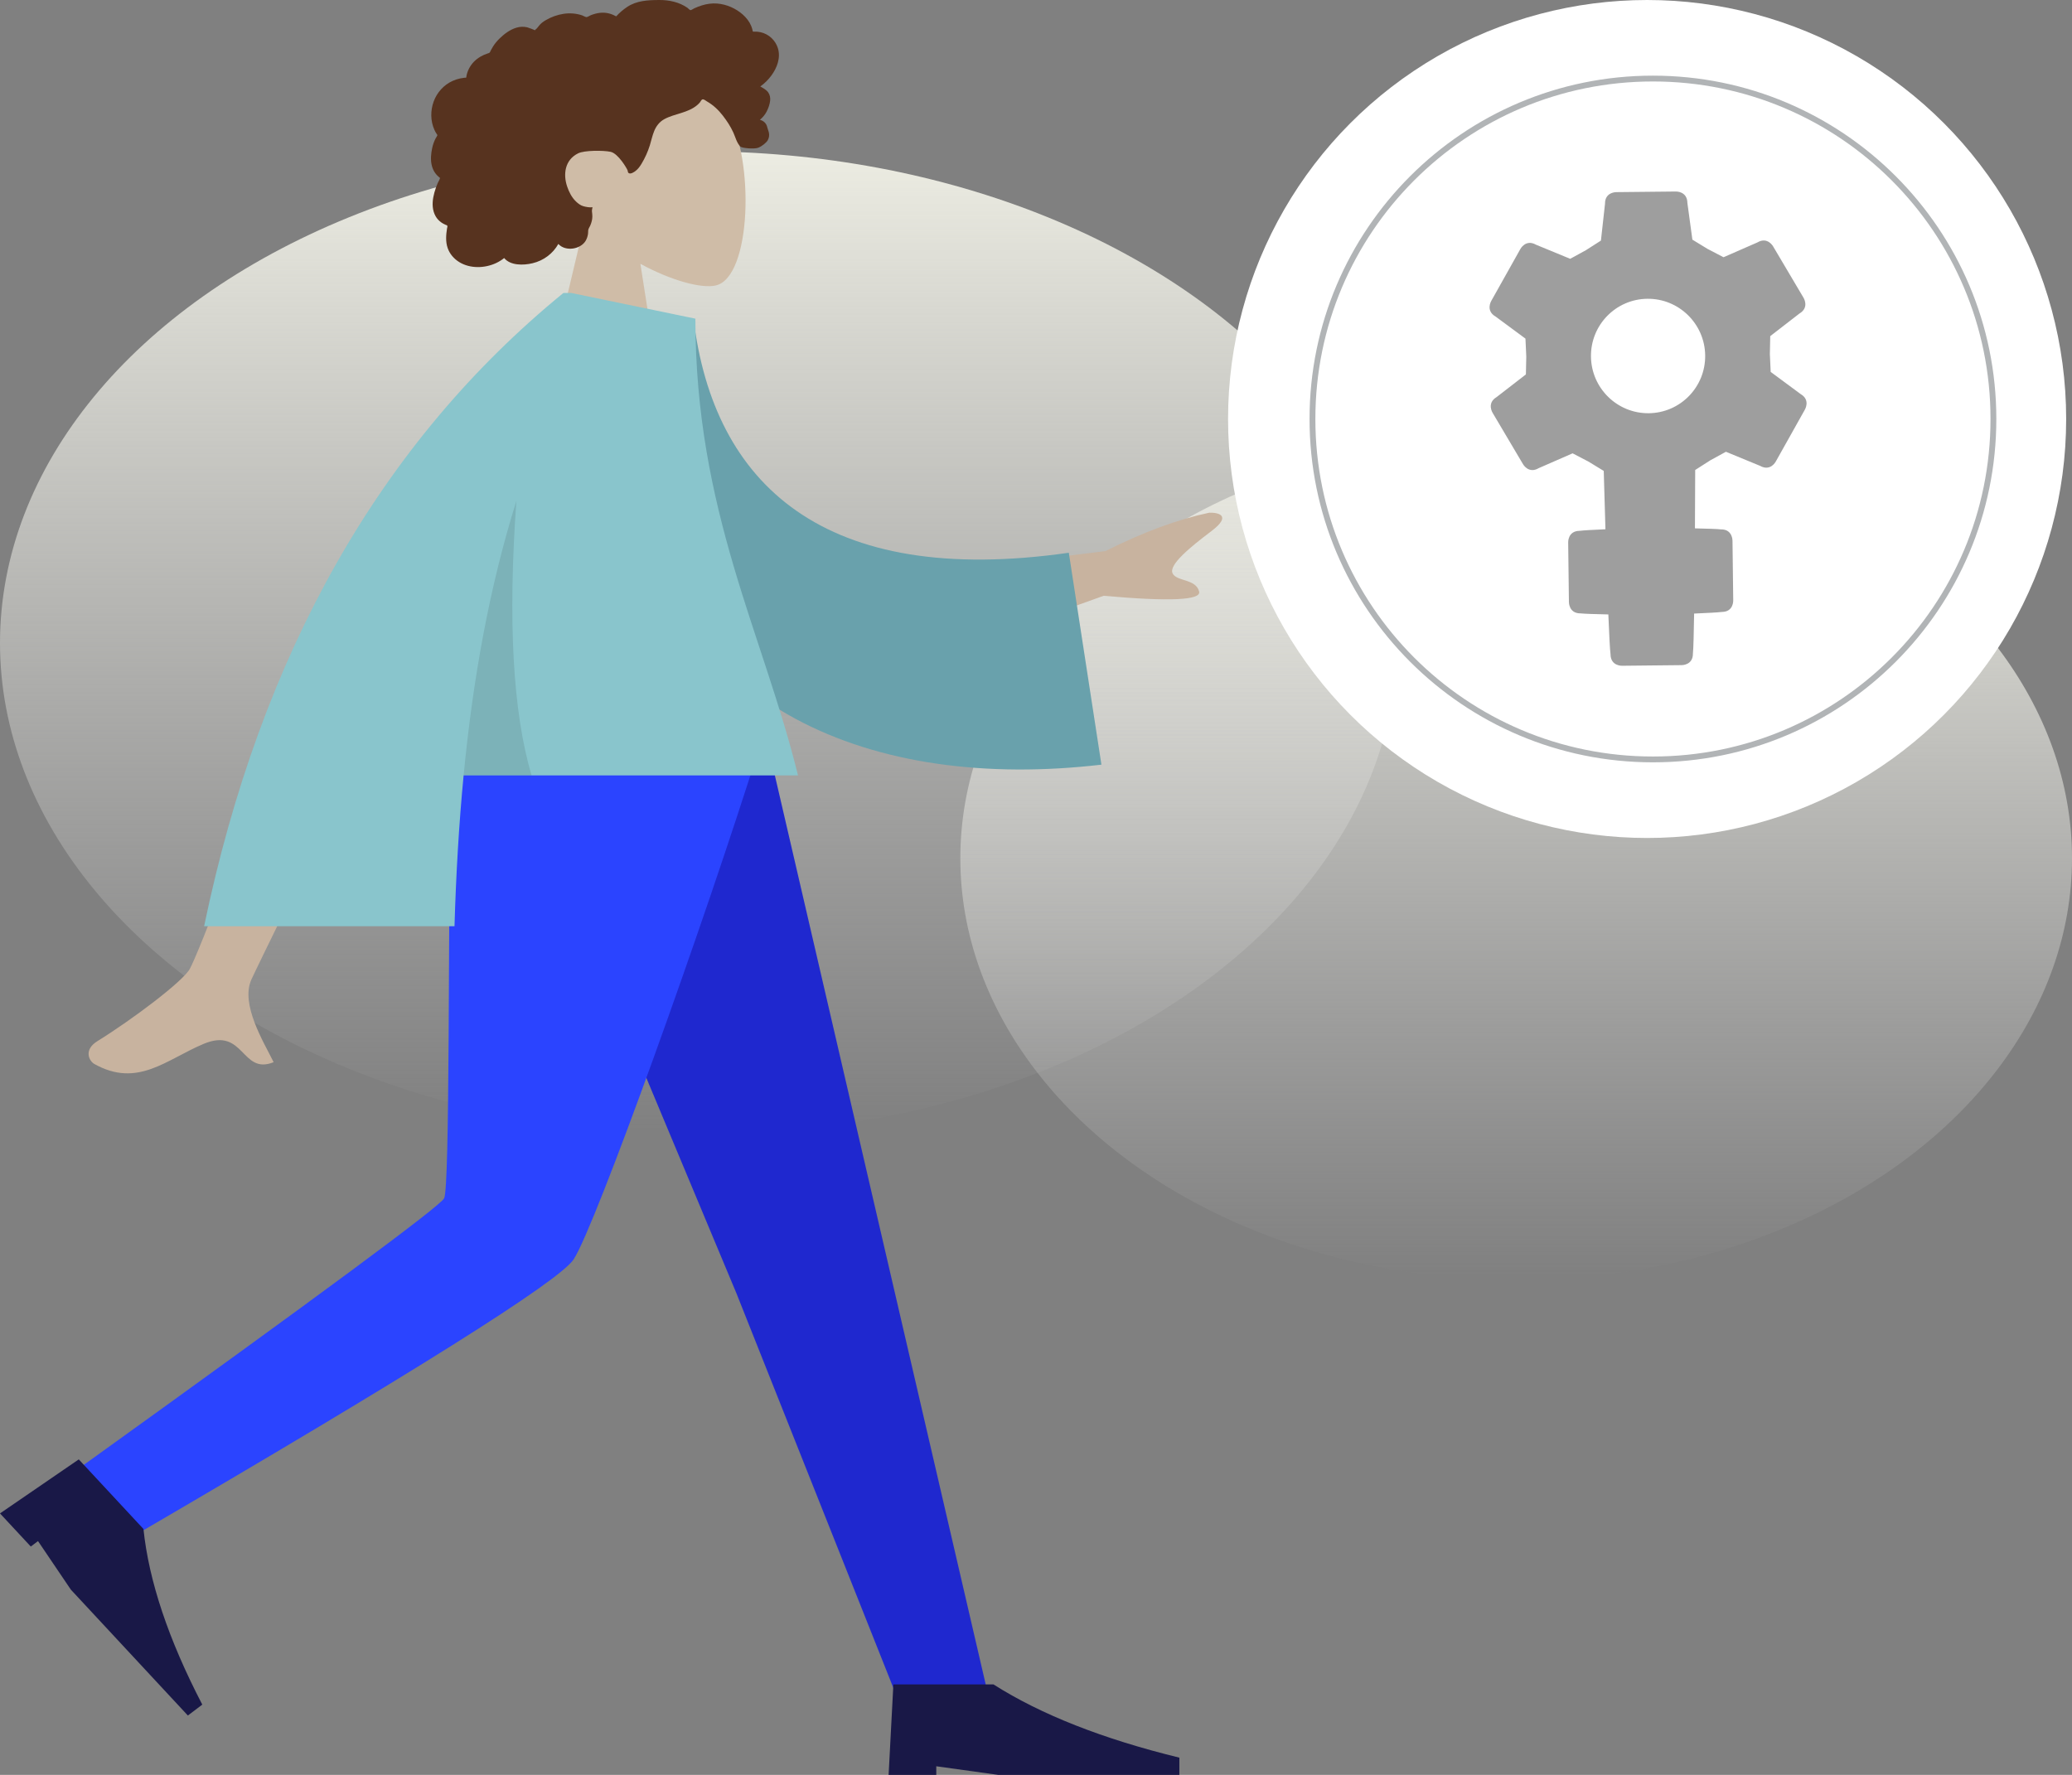 <svg width="356" height="305" viewBox="0 0 356 305" fill="none" xmlns="http://www.w3.org/2000/svg">
<rect x="0" y="0" width="356" height="305" fill="#808080" stroke="none"/>
<ellipse cx="260.5" cy="147.5" rx="95.5" ry="72.5" fill="url(#paint0_linear_1279_20045)"/>
<ellipse cx="120" cy="110.5" rx="120" ry="84.5" fill="url(#paint1_linear_1279_20045)"/>
<ellipse cx="282.999" cy="72" rx="71.999" ry="72" fill="white"/>
<path d="M342.498 72C342.498 104.309 316.307 130.5 283.999 130.5C251.691 130.5 225.5 104.309 225.5 72C225.5 39.691 251.691 13.5 283.999 13.5C316.307 13.5 342.498 39.691 342.498 72Z" fill="white" stroke="#B1B4B6"/>
<path d="M309.342 67.691C306.984 65.954 304.229 63.911 304.229 63.911L304.088 60.836L304.154 57.76C304.154 57.76 306.859 55.661 309.173 53.875C310.938 52.828 309.865 51.154 309.865 51.154L307.479 47.124L307.046 46.391L304.66 42.36C304.66 42.36 303.708 40.614 301.943 41.661C299.267 42.836 296.128 44.203 296.128 44.203L293.401 42.783L290.776 41.182C290.776 41.182 290.31 37.781 289.919 34.877C289.894 32.819 287.913 32.91 287.913 32.91L283.242 32.959L282.392 32.968L277.722 33.016C277.722 33.016 275.739 32.966 275.764 35.022C275.445 37.934 275.063 41.343 275.063 41.343L272.477 42.998L269.785 44.474C269.785 44.474 266.614 43.172 263.91 42.053C262.12 41.042 261.212 42.807 261.212 42.807L258.926 46.885L258.51 47.626L256.224 51.704C256.224 51.704 255.193 53.399 256.983 54.41C259.34 56.147 262.096 58.19 262.096 58.19L262.237 61.264L262.171 64.341C262.171 64.341 259.466 66.44 257.152 68.225C255.385 69.276 256.458 70.95 256.458 70.95L258.844 74.98L259.277 75.713L261.663 79.744C261.663 79.744 262.615 81.49 264.38 80.443C267.056 79.268 270.195 77.901 270.195 77.901L272.922 79.321L275.547 80.922C275.547 80.922 275.668 85.378 275.839 90.952C273.61 91.048 271.98 91.139 271.396 91.218C269.343 91.239 269.437 93.224 269.437 93.224L269.495 97.906L269.506 98.757L269.563 103.438C269.563 103.438 269.517 105.425 271.569 105.405C272.183 105.474 273.944 105.534 276.337 105.586C276.475 109.022 276.608 111.658 276.712 112.439C276.737 114.497 278.718 114.406 278.718 114.406L283.39 114.357L284.239 114.348L288.911 114.3C288.911 114.3 290.894 114.35 290.869 112.293C290.954 111.511 291.022 108.875 291.075 105.437C293.483 105.335 295.256 105.237 295.867 105.155C297.888 105.134 297.794 103.15 297.794 103.15L297.736 98.468L297.726 97.617L297.668 92.935C297.668 92.935 297.714 90.948 295.692 90.97C295.107 90.903 293.46 90.844 291.215 90.794C291.248 85.219 291.26 80.764 291.26 80.764L293.846 79.109L296.538 77.633C296.538 77.633 299.709 78.935 302.413 80.054C304.203 81.064 305.111 79.299 305.111 79.299L307.397 75.222L307.813 74.481L310.098 70.403C310.098 70.403 311.13 68.708 309.34 67.697L309.342 67.691ZM283.283 71.009C277.864 71.065 273.417 66.708 273.351 61.277C273.285 55.846 277.624 51.398 283.043 51.343C288.462 51.287 292.909 55.644 292.975 61.075C293.041 66.506 288.702 70.954 283.283 71.009Z" fill="#9E9E9E"/>
<path fill-rule="evenodd" clip-rule="evenodd" d="M100.47 38.116C96.696 34.112 94.142 29.205 94.569 23.707C95.798 7.865 120.195 11.351 124.941 19.346C129.687 27.341 129.123 47.623 122.989 49.052C120.543 49.622 115.333 48.226 110.029 45.336L113.358 66.623H93.703L100.47 38.116Z" fill="#CFBCA7"/>
<path fill-rule="evenodd" clip-rule="evenodd" d="M133.648 8.262C133.241 6.969 132.146 5.861 130.671 5.533C130.313 5.453 129.944 5.421 129.575 5.434C129.443 5.439 129.406 5.474 129.345 5.39C129.299 5.328 129.298 5.177 129.279 5.104C129.22 4.878 129.147 4.655 129.057 4.437C128.748 3.695 128.229 3.039 127.604 2.485C126.434 1.451 124.853 0.736 123.211 0.607C122.313 0.536 121.42 0.668 120.571 0.933C120.131 1.07 119.704 1.24 119.289 1.428C119.164 1.485 118.758 1.762 118.632 1.745C118.494 1.725 118.215 1.413 118.102 1.335C116.709 0.369 114.988 -0.011 113.253 0C111.294 0.014 109.408 0.102 107.774 1.181C107.428 1.41 107.099 1.66 106.785 1.924C106.62 2.062 106.46 2.206 106.307 2.356C106.215 2.447 106.126 2.539 106.039 2.634C105.893 2.795 105.916 2.848 105.711 2.736C104.925 2.304 104.014 2.102 103.096 2.204C102.551 2.264 102.021 2.412 101.518 2.607C101.346 2.673 100.95 2.938 100.767 2.94C100.586 2.943 100.194 2.698 100.008 2.635C98.999 2.299 97.912 2.216 96.853 2.371C95.76 2.532 94.686 2.926 93.759 3.471C93.314 3.733 92.925 4.023 92.613 4.413C92.478 4.581 92.356 4.759 92.203 4.915C92.114 5.007 91.937 5.1 91.889 5.216C91.918 5.147 90.693 4.72 90.578 4.693C89.962 4.547 89.335 4.577 88.733 4.756C87.599 5.093 86.625 5.849 85.824 6.625C85.412 7.023 85.052 7.463 84.746 7.932C84.6 8.156 84.466 8.387 84.344 8.623C84.284 8.737 84.245 8.88 84.166 8.983C84.066 9.116 83.998 9.119 83.815 9.176C82.888 9.47 82.042 9.967 81.398 10.639C80.747 11.319 80.324 12.156 80.147 13.037C80.137 13.089 80.13 13.304 80.097 13.332C80.051 13.371 79.864 13.354 79.794 13.361C79.549 13.387 79.307 13.426 79.067 13.477C78.626 13.572 78.197 13.71 77.79 13.892C76.206 14.601 75.074 15.929 74.519 17.423C73.938 18.991 73.948 20.788 74.643 22.326C74.755 22.575 74.889 22.816 75.046 23.045C75.142 23.185 75.174 23.185 75.111 23.332C75.041 23.496 74.914 23.654 74.831 23.814C74.561 24.336 74.372 24.889 74.252 25.454C74.057 26.38 73.96 27.354 74.153 28.288C74.243 28.721 74.399 29.145 74.637 29.531C74.759 29.728 74.901 29.915 75.061 30.088C75.145 30.177 75.233 30.263 75.326 30.345C75.379 30.392 75.448 30.433 75.493 30.485C75.603 30.613 75.626 30.508 75.57 30.695C75.49 30.958 75.311 31.216 75.201 31.471C75.087 31.734 74.985 32 74.891 32.269C74.701 32.814 74.541 33.369 74.44 33.933C74.248 35.016 74.281 36.17 74.848 37.164C75.091 37.59 75.438 37.963 75.86 38.253C76.067 38.395 76.29 38.517 76.525 38.618C76.645 38.669 76.799 38.691 76.854 38.797C76.913 38.91 76.825 39.135 76.805 39.262C76.631 40.363 76.543 41.52 76.906 42.6C77.24 43.594 77.974 44.472 78.928 45.053C80.779 46.181 83.273 46.117 85.218 45.215C85.724 44.979 86.199 44.687 86.622 44.342C87.699 45.653 89.915 45.612 91.489 45.238C93.451 44.773 95.024 43.54 95.931 41.921C97.171 43.285 99.773 42.842 100.633 41.362C100.843 41 100.968 40.601 101.029 40.197C101.062 39.984 101.041 39.77 101.065 39.559C101.096 39.291 101.295 39.03 101.409 38.77C101.631 38.264 101.769 37.742 101.775 37.197C101.778 36.912 101.738 36.635 101.708 36.352C101.681 36.098 101.759 35.861 101.804 35.61C101.301 35.685 100.688 35.562 100.214 35.431C99.749 35.301 99.313 34.96 98.985 34.649C98.223 33.927 97.757 32.979 97.439 32.037C96.74 29.968 97.026 27.485 99.329 26.349C100.401 25.82 103.615 25.822 104.892 26.084C106.236 26.358 107.759 29.038 107.834 29.289C107.88 29.445 107.857 29.638 108.015 29.742C108.363 29.97 108.937 29.574 109.194 29.378C109.637 29.041 109.953 28.592 110.227 28.137C110.823 27.145 111.304 26.081 111.644 24.996C111.906 24.159 112.073 23.296 112.415 22.48C112.756 21.668 113.293 20.943 114.127 20.483C115.035 19.983 116.076 19.719 117.073 19.405C118.061 19.093 119.032 18.713 119.798 18.052C119.966 17.906 120.13 17.752 120.266 17.581C120.373 17.446 120.478 17.187 120.641 17.102C120.895 16.968 121.265 17.315 121.484 17.441C122.565 18.061 123.467 18.927 124.195 19.873C124.919 20.814 125.512 21.719 125.995 22.769C126.353 23.548 126.576 24.546 127.206 25.184C127.487 25.469 129.575 25.642 130.252 25.393C130.929 25.144 131.687 24.498 131.914 24.093C132.146 23.678 132.202 23.223 132.103 22.769C132.044 22.502 131.925 22.253 131.86 21.991C131.805 21.77 131.755 21.562 131.636 21.36C131.411 20.978 131.027 20.703 130.564 20.588C131.046 20.186 131.446 19.706 131.722 19.169C132.009 18.611 132.252 17.932 132.321 17.319C132.378 16.822 132.291 16.306 131.99 15.879C131.674 15.43 131.114 15.138 130.629 14.858C131.369 14.335 132.003 13.698 132.523 12.993C133.536 11.623 134.162 9.896 133.648 8.262Z" fill="#57331F"/>
<path fill-rule="evenodd" clip-rule="evenodd" d="M87.159 128.08L126.536 222.26L154.136 291.675H169.874L131.935 128.08L87.159 128.08Z" fill="#1F28CF"/>
<path fill-rule="evenodd" clip-rule="evenodd" d="M77.426 128.08C76.998 160.395 77.307 203.902 76.31 205.917C75.645 207.259 54.965 222.56 14.271 251.818L22.382 264.286C70.696 236.124 96.088 220.167 98.558 216.415C102.263 210.787 120.878 158.995 130.562 128.08H77.426Z" fill="#2B44FF"/>
<path fill-rule="evenodd" clip-rule="evenodd" d="M-0.001 260.069L13.534 250.786L24.647 262.742C25.581 271.696 28.951 281.756 34.756 292.923L32.279 294.799L12.17 273.164L6.53 264.824L5.291 265.762L-0.001 260.069Z" fill="#191847"/>
<path fill-rule="evenodd" clip-rule="evenodd" d="M152.676 305L153.495 289.455H170.693C178.848 294.637 189.494 298.831 202.632 302.039V305H171.512L160.865 303.52V305H152.676Z" fill="#191847"/>
<path fill-rule="evenodd" clip-rule="evenodd" d="M157.586 98.691L189.921 94.704C196.389 91.452 202.339 89.251 207.772 88.1C209.301 88.059 211.733 88.562 208.11 91.292C204.487 94.022 200.811 97.042 201.456 98.499C202.102 99.956 205.471 99.414 206.029 101.655C206.401 103.149 200.933 103.392 189.624 102.383L163.387 111.785L157.586 98.691ZM56.011 105.456L73.944 105.517C54.279 145.515 44.026 166.458 43.184 168.345C41.289 172.59 45.299 179.055 47.014 182.529C41.429 184.788 42.024 176.422 34.978 179.385C28.547 182.089 23.655 186.989 16.225 182.845C15.312 182.336 14.31 180.417 16.729 178.918C22.755 175.184 31.438 168.647 32.611 166.496C34.211 163.562 42.011 143.215 56.011 105.456Z" fill="#C8B39F"/>
<path fill-rule="evenodd" clip-rule="evenodd" d="M105.132 54.046L119.173 54.891C122.631 83.17 141.466 101.032 183.638 94.985L189.241 131.401C149.825 136.005 115.257 121.742 108.173 83.122C106.339 73.124 104.891 62.72 105.132 54.046Z" fill="#69A1AC"/>
<path fill-rule="evenodd" clip-rule="evenodd" d="M98.203 50.356L119.477 54.76C119.477 87.834 131.133 108.936 137.111 133.253H79.656C78.847 141.655 78.35 150.291 78.091 159.161H35.07C44.819 112.277 65.395 76.005 96.799 50.345H98.192L98.203 50.356Z" fill="#89C5CC"/>
<path fill-rule="evenodd" clip-rule="evenodd" d="M88.723 86.069C87.242 106.678 88.113 122.406 91.335 133.253H79.658C81.261 116.607 84.091 100.879 88.723 86.069L88.723 86.069Z" fill="black" fill-opacity="0.1"/>
<defs>
<linearGradient id="paint0_linear_1279_20045" x1="260.5" y1="75" x2="260.5" y2="220" gradientUnits="userSpaceOnUse">
<stop stop-color="#ECECE2"/>
<stop offset="1" stop-color="#D9D9D9" stop-opacity="0"/>
</linearGradient>
<linearGradient id="paint1_linear_1279_20045" x1="120" y1="26" x2="120" y2="195" gradientUnits="userSpaceOnUse">
<stop stop-color="#ECECE2"/>
<stop offset="1" stop-color="#D9D9D9" stop-opacity="0"/>
</linearGradient>
</defs>
</svg>
